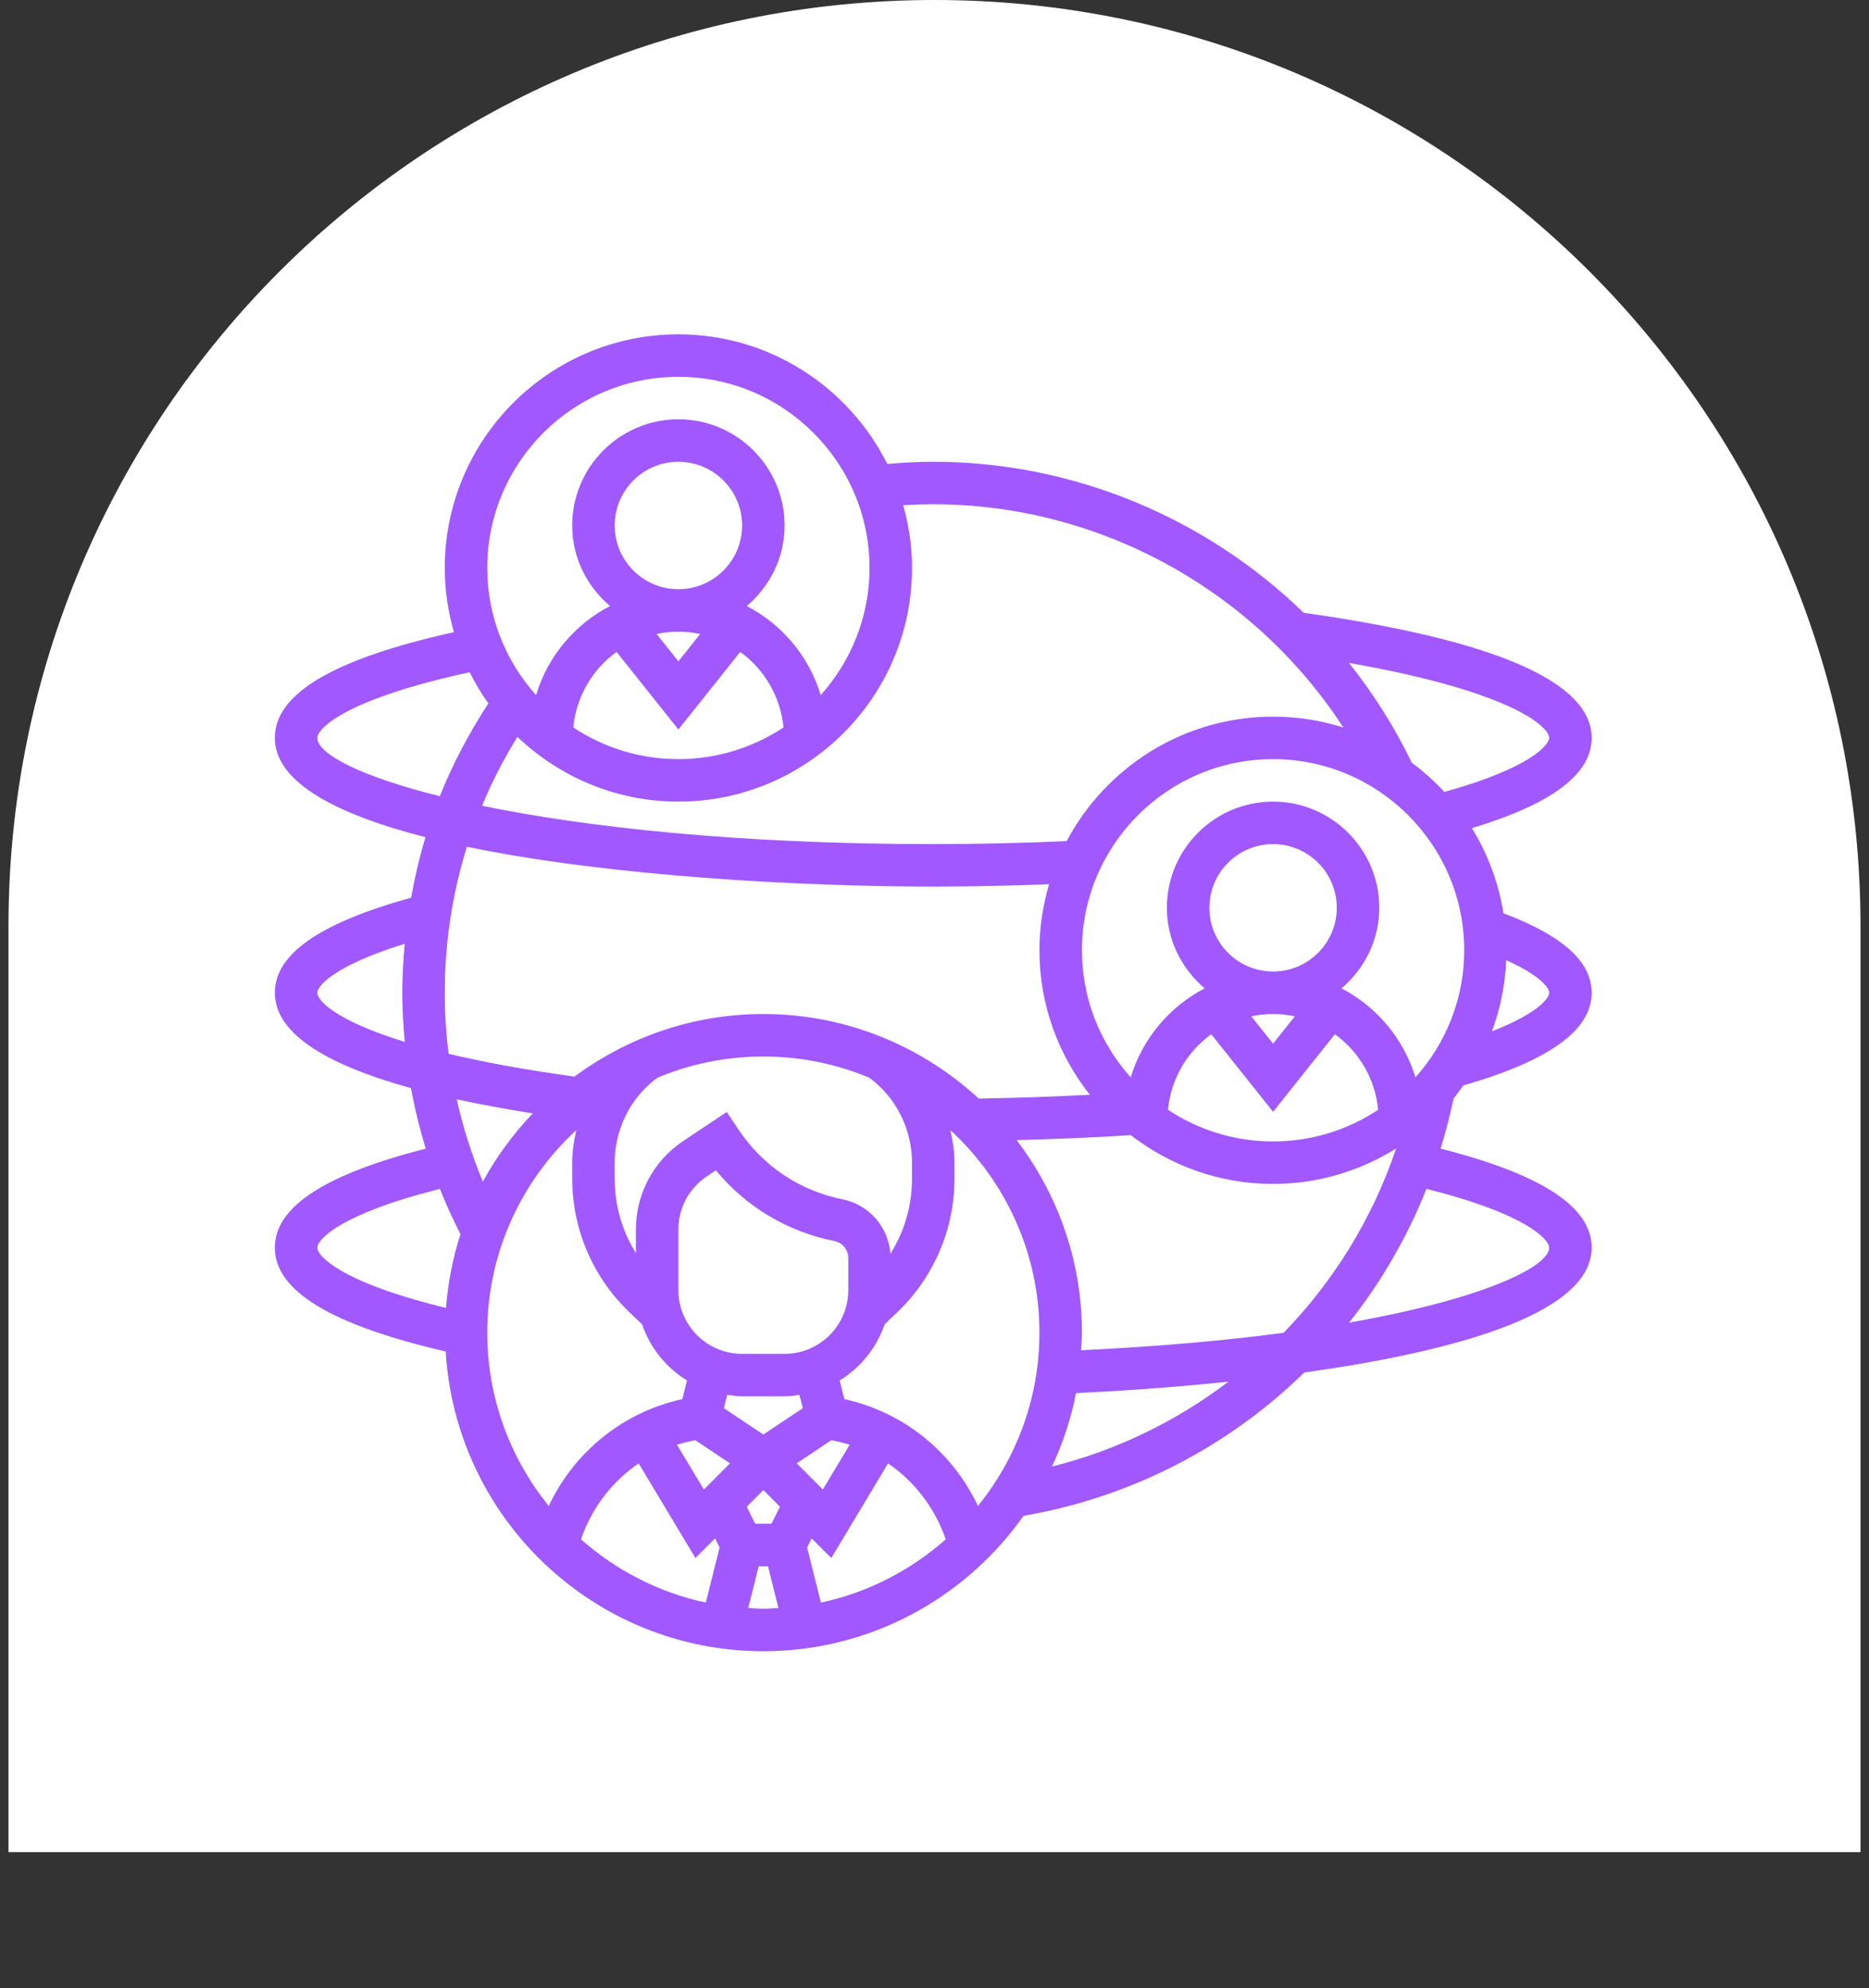 <svg width="110" height="117" viewBox="0 0 110 117" fill="none" xmlns="http://www.w3.org/2000/svg">
<rect x="0" y="0" width="110" height="117" fill="#333333" stroke="none"/>
<path d="M0.5 54.5C0.5 24.401 24.901 0 55 0C85.1 0 109.5 24.401 109.5 54.5V109H0.5L0.5 54.5Z" fill="white"/>
<path d="M86.118 63.883C91.187 62.417 93.676 60.632 93.676 58.426C93.676 56.588 91.96 55.057 88.486 53.747C88.196 51.934 87.553 50.243 86.626 48.739C91.361 47.303 93.676 45.558 93.676 43.426C93.676 40.126 87.968 37.651 76.728 36.063C70.978 30.481 63.176 27.176 54.926 27.176C54.025 27.176 53.12 27.227 52.219 27.305C49.963 22.791 45.307 19.676 39.926 19.676C32.344 19.676 26.176 25.845 26.176 33.426C26.176 34.737 26.372 36.001 26.716 37.203C19.628 38.778 16.176 40.818 16.176 43.426C16.176 46.044 19.807 47.933 25.043 49.271C24.687 50.437 24.413 51.627 24.196 52.831C18.806 54.319 16.176 56.152 16.176 58.426C16.176 60.693 18.872 62.569 24.187 64.036C24.407 65.241 24.7 66.431 25.057 67.6C19.086 69.123 16.176 71.034 16.176 73.426C16.176 75.969 19.474 77.972 26.232 79.536C26.811 89.357 34.962 97.176 44.926 97.176C51.251 97.176 56.842 94.019 60.239 89.208C66.607 88.116 72.327 85.108 76.763 80.773C85.081 79.613 93.676 77.445 93.676 73.426C93.676 71.033 90.763 69.122 84.786 67.597C85.082 66.633 85.342 65.653 85.544 64.652C85.747 64.404 85.932 64.144 86.118 63.883ZM63.623 79.463C63.642 79.118 63.676 78.776 63.676 78.426C63.676 74.167 62.232 70.247 59.831 67.096C62.112 67.036 64.365 66.946 66.549 66.805C68.872 68.597 71.772 69.676 74.926 69.676C77.585 69.676 80.059 68.904 82.166 67.593C80.782 71.71 78.498 75.396 75.547 78.436C72.173 78.887 68.197 79.246 63.623 79.463ZM37.426 72.352V73.751C37.088 73.203 36.808 72.621 36.605 72.01C36.319 71.156 36.176 70.267 36.176 69.366V68.426C36.176 67.082 36.62 65.749 37.426 64.676C37.786 64.196 38.216 63.779 38.694 63.422C40.614 62.622 42.718 62.176 44.926 62.176C47.132 62.176 49.236 62.622 51.156 63.422C51.636 63.779 52.066 64.196 52.426 64.676C53.232 65.749 53.676 67.082 53.676 68.426V69.366C53.676 70.266 53.532 71.156 53.247 72.01C53.038 72.635 52.752 73.232 52.404 73.79C52.291 72.223 51.151 70.894 49.592 70.583C47.069 70.078 44.895 68.622 43.467 66.482L42.773 65.442L40.209 67.151C38.467 68.313 37.426 70.257 37.426 72.352ZM39.926 72.352C39.926 71.096 40.551 69.93 41.596 69.232L42.132 68.874C43.902 71.021 46.336 72.483 49.103 73.036C49.58 73.131 49.926 73.555 49.926 74.041V75.926C49.926 77.993 48.243 79.676 46.176 79.676H43.676C41.608 79.676 39.926 77.993 39.926 75.926V72.352ZM48.427 87.659L46.887 86.12L48.931 84.757C49.297 84.828 49.658 84.912 50.007 85.025L48.427 87.659ZM43.676 82.176H46.176C46.476 82.176 46.763 82.128 47.052 82.087L47.249 82.874L44.926 84.423L42.602 82.874L42.8 82.087C43.088 82.128 43.376 82.176 43.676 82.176ZM40.921 84.758L42.965 86.121L41.425 87.661L39.843 85.027C40.193 84.912 40.553 84.828 40.921 84.758ZM37.587 86.123L40.928 91.691L42.084 90.534L42.352 91.07L41.541 94.313C38.76 93.721 36.249 92.408 34.192 90.591C34.83 88.745 36.021 87.187 37.587 86.123ZM44.448 89.676L43.947 88.672L44.926 87.693L45.904 88.672L45.403 89.676H44.448ZM47.501 91.071L47.768 90.536L48.925 91.692L52.264 86.123C53.831 87.187 55.022 88.745 55.661 90.592C53.603 92.409 51.092 93.722 48.312 94.314L47.501 91.071ZM49.692 82.34L49.418 81.242C50.651 80.487 51.588 79.325 52.065 77.936L52.806 77.231C54.087 76.01 55.059 74.477 55.618 72.801C55.988 71.691 56.176 70.536 56.176 69.366V68.426C56.176 67.777 56.076 67.137 55.933 66.506C59.148 69.477 61.176 73.713 61.176 78.426C61.176 82.288 59.816 85.837 57.556 88.628C56.056 85.446 53.184 83.105 49.692 82.34ZM86.176 55.926C86.176 58.8 85.083 61.417 83.303 63.408C82.618 61.132 81.028 59.247 78.953 58.166C80.301 57.018 81.176 55.331 81.176 53.426C81.176 49.98 78.372 47.176 74.926 47.176C71.48 47.176 68.676 49.98 68.676 53.426C68.676 55.331 69.551 57.018 70.9 58.166C68.825 59.247 67.234 61.132 66.549 63.408C64.768 61.417 63.676 58.8 63.676 55.926C63.676 49.723 68.723 44.676 74.926 44.676C81.128 44.676 86.176 49.723 86.176 55.926ZM71.176 53.426C71.176 51.358 72.858 49.676 74.926 49.676C76.993 49.676 78.676 51.358 78.676 53.426C78.676 55.493 76.993 57.176 74.926 57.176C72.858 57.176 71.176 55.493 71.176 53.426ZM74.926 59.676C75.366 59.676 75.794 59.723 76.208 59.811L74.926 61.421L73.643 59.811C74.057 59.723 74.486 59.676 74.926 59.676ZM71.287 60.866L74.926 65.431L78.564 60.866C79.981 61.887 80.932 63.483 81.113 65.311C79.337 66.487 77.211 67.176 74.926 67.176C72.641 67.176 70.514 66.487 68.738 65.311C68.919 63.483 69.871 61.887 71.287 60.866ZM91.176 58.426C91.176 58.746 90.495 59.65 87.806 60.694C88.294 59.381 88.585 57.974 88.647 56.508C90.586 57.377 91.176 58.112 91.176 58.426ZM91.176 43.426C91.176 43.849 90.036 45.212 85.007 46.606C84.422 45.974 83.781 45.4 83.088 44.886C82.07 42.772 80.823 40.809 79.392 39.014C88.889 40.671 91.176 42.76 91.176 43.426ZM54.926 29.676C64.711 29.676 73.809 34.73 79.061 42.813C77.754 42.401 76.367 42.176 74.926 42.176C69.663 42.176 65.088 45.15 62.777 49.502C60.209 49.613 57.577 49.676 54.926 49.676C43.423 49.676 34.493 48.682 28.369 47.419C28.951 46.02 29.647 44.667 30.451 43.364C32.919 45.719 36.253 47.176 39.926 47.176C47.507 47.176 53.676 41.007 53.676 33.426C53.676 32.145 53.487 30.91 53.157 29.732C53.747 29.697 54.337 29.676 54.926 29.676ZM36.176 30.926C36.176 28.858 37.858 27.176 39.926 27.176C41.993 27.176 43.676 28.858 43.676 30.926C43.676 32.993 41.993 34.676 39.926 34.676C37.858 34.676 36.176 32.993 36.176 30.926ZM39.926 37.176C40.366 37.176 40.794 37.223 41.208 37.311L39.926 38.921L38.643 37.311C39.057 37.223 39.486 37.176 39.926 37.176ZM36.287 38.366L39.926 42.931L43.565 38.366C44.981 39.387 45.932 40.983 46.113 42.811C44.337 43.987 42.211 44.676 39.926 44.676C37.641 44.676 35.514 43.987 33.738 42.811C33.919 40.983 34.871 39.387 36.287 38.366ZM39.926 22.176C46.128 22.176 51.176 27.223 51.176 33.426C51.176 36.3 50.083 38.917 48.303 40.908C47.618 38.632 46.028 36.747 43.953 35.666C45.301 34.518 46.176 32.831 46.176 30.926C46.176 27.48 43.372 24.676 39.926 24.676C36.48 24.676 33.676 27.48 33.676 30.926C33.676 32.831 34.551 34.518 35.9 35.666C33.825 36.747 32.234 38.632 31.549 40.908C29.768 38.917 28.676 36.3 28.676 33.426C28.676 27.223 33.723 22.176 39.926 22.176ZM18.676 43.426C18.676 42.873 20.331 41.146 27.64 39.563C27.962 40.205 28.329 40.817 28.743 41.397C27.611 43.135 26.643 44.956 25.884 46.858C21.14 45.673 18.676 44.356 18.676 43.426ZM54.926 52.176C57.224 52.176 59.501 52.122 61.743 52.041C61.38 53.273 61.176 54.576 61.176 55.926C61.176 59.136 62.291 62.087 64.142 64.43C61.998 64.538 59.821 64.62 57.603 64.652C54.262 61.573 49.817 59.676 44.926 59.676C40.763 59.676 36.927 61.056 33.812 63.359C30.816 62.946 28.369 62.487 26.403 62.017C26.253 60.828 26.176 59.628 26.176 58.426C26.176 55.478 26.619 52.588 27.481 49.832C35.955 51.591 47.348 52.176 54.926 52.176ZM18.676 58.426C18.676 58.032 19.657 56.83 23.822 55.543C23.735 56.498 23.676 57.457 23.676 58.426C23.676 59.393 23.736 60.358 23.825 61.318C19.814 60.083 18.676 58.901 18.676 58.426ZM31.355 65.525C30.211 66.727 29.215 68.071 28.419 69.542C27.765 67.976 27.25 66.353 26.88 64.695C28.243 64.991 29.732 65.268 31.355 65.525ZM18.676 73.426C18.676 72.948 20.011 71.445 25.89 69.968C26.25 70.877 26.656 71.766 27.101 72.637C26.651 74.018 26.366 75.471 26.25 76.972C20.086 75.475 18.676 73.927 18.676 73.426ZM33.918 66.506C33.776 67.137 33.676 67.777 33.676 68.426V69.366C33.676 70.536 33.863 71.691 34.233 72.799C34.792 74.477 35.766 76.01 37.047 77.231L37.787 77.936C38.263 79.325 39.201 80.487 40.433 81.242L40.16 82.34C36.667 83.103 33.796 85.446 32.296 88.628C30.036 85.837 28.676 82.288 28.676 78.426C28.676 73.713 30.703 69.477 33.918 66.506ZM44.038 94.631L44.652 92.176H45.2L45.813 94.631C45.518 94.647 45.226 94.676 44.926 94.676C44.626 94.676 44.333 94.647 44.038 94.631ZM61.914 86.308C62.55 84.946 63.033 83.502 63.327 81.987C65.294 81.894 68.585 81.698 72.299 81.313C69.252 83.629 65.737 85.353 61.914 86.308ZM91.176 73.426C91.176 74.511 87.478 76.413 79.4 77.838C81.279 75.472 82.816 72.825 83.953 69.966C89.84 71.443 91.176 72.947 91.176 73.426Z" fill="#A158FF"/>
</svg>
